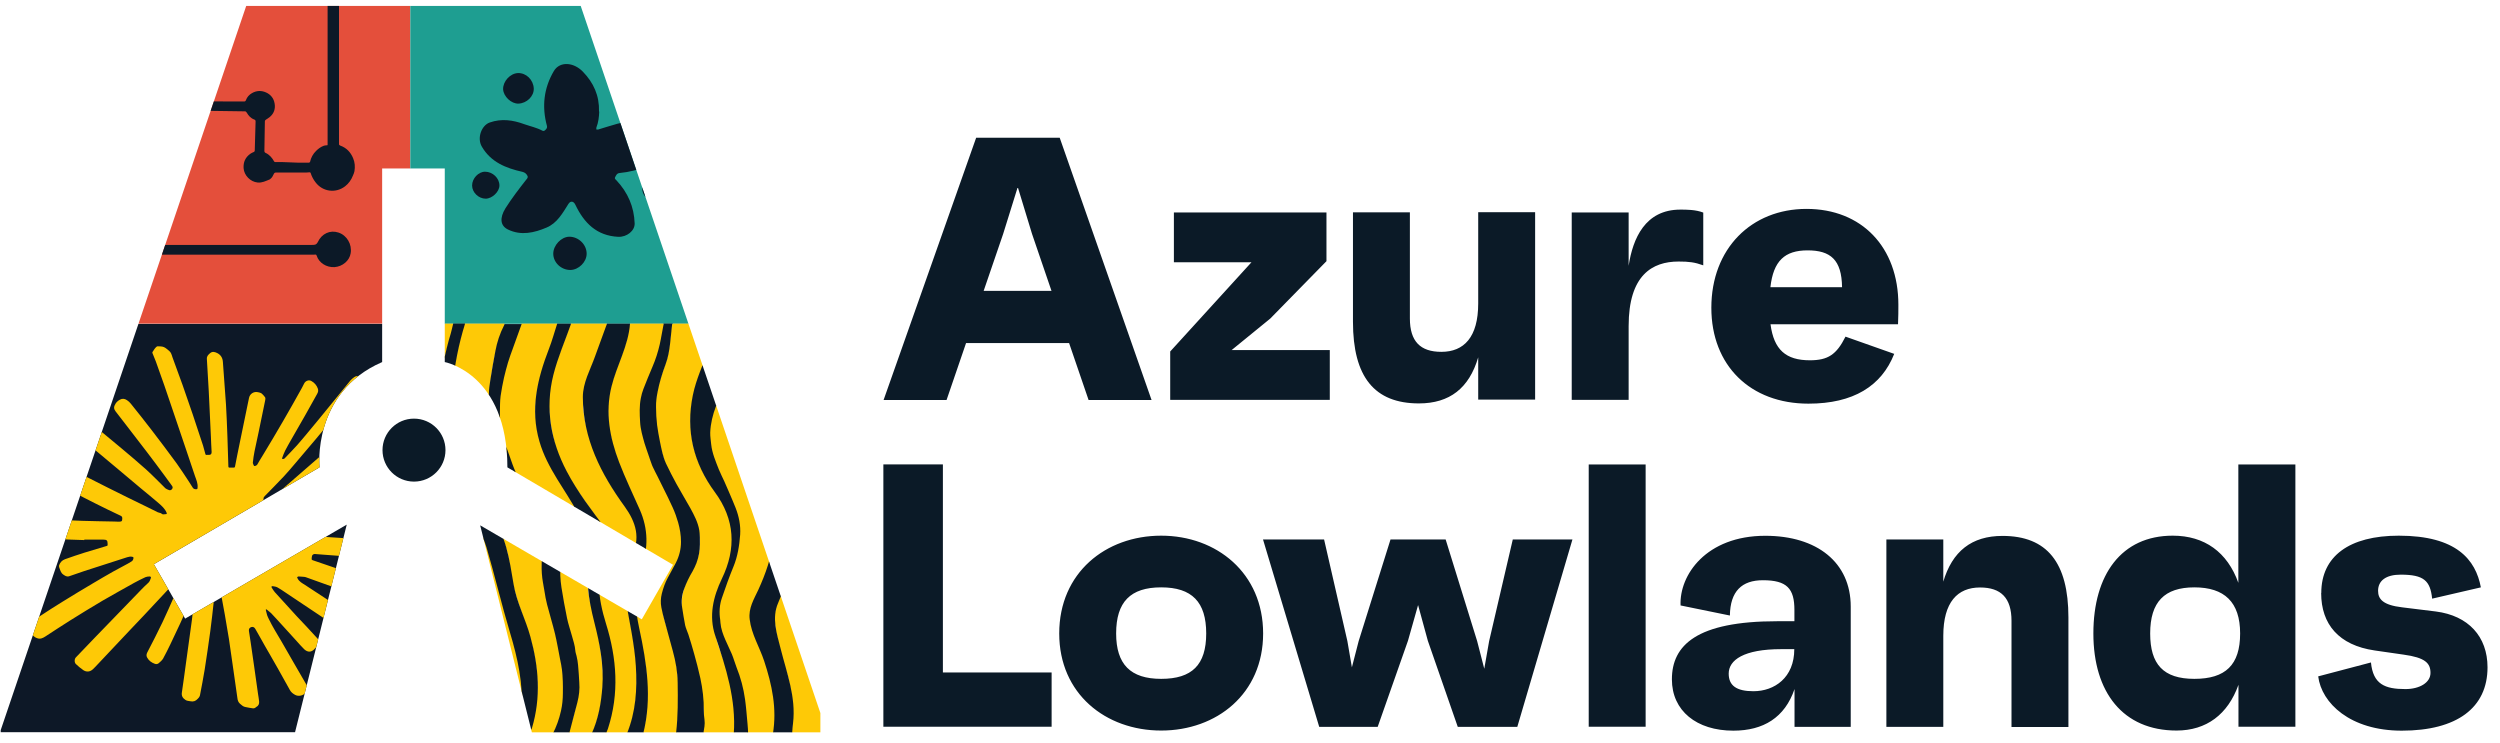 <?xml version="1.0" encoding="UTF-8"?><svg id="a" xmlns="http://www.w3.org/2000/svg" width="210.39" height="62.51" xmlns:xlink="http://www.w3.org/1999/xlink" viewBox="0 0 210.39 62.51"><defs><style>.g,.h{fill:none;}.i{fill:#fec906;}.j{fill:#e44f3b;}.k{fill:#1e9e91;}.l{fill:#0b1a27;}.m{fill:#0d1827;}.n{fill:#0c1927;}.h{clip-rule:evenodd;}.o{clip-path:url(#e);}.p{clip-path:url(#f);}.q{clip-path:url(#d);}.r{clip-path:url(#b);}.s{clip-path:url(#c);}</style><clipPath id="b"><path class="g" d="m0,61.62h24.83l4.35-17.47-13.6,7.91-2.63-4.58,13.94-8.15s-.66-6.29,5.27-8.86V14.18h5.27v16.29s5.27.98,5.27,8.86l13.94,8.2-2.63,4.59-13.6-7.91,4.35,17.42h24.83L48.87.5h-28.15L0,61.62Z"/></clipPath><clipPath id="c"><path class="h" d="m127.31,45.4l-1.99,8.55-.41,2.33-.6-2.33-2.65-8.55h-4.64l-2.68,8.55-.57,2.21-.38-2.21-1.96-8.55h-5.14l4.73,15.77h4.92l2.55-7.25.85-3,.82,3,2.52,7.25h5.01l4.64-15.77h-5.04Zm-33.38,7.91c0-2.65,1.2-3.88,3.79-3.88s3.79,1.23,3.79,3.88-1.2,3.82-3.79,3.82-3.79-1.23-3.79-3.82Zm-4.79,0c0,5.08,3.91,8.17,8.58,8.17s8.58-3.09,8.58-8.17-3.91-8.23-8.58-8.23-8.58,3.12-8.58,8.23Zm56.34,3.38c0-1.14,1.26-2.06,4.42-2.06h1.1c0,2.4-1.67,3.54-3.44,3.54-1.42,0-2.08-.47-2.08-1.48Zm-4.06-5.74l4.16.85c.03-2.05,1.01-2.97,2.78-2.97,2.02,0,2.65.7,2.65,2.5v.95h-1.45c-6.78,0-8.86,2.02-8.86,4.89,0,2.65,2.08,4.32,5.17,4.32,2.53,0,4.33-1.1,5.15-3.5v3.18h4.73v-10.12c0-3.72-2.84-5.96-7.19-5.96-4.98,0-7.25,3.31-7.13,5.87Zm22.12-1.99v-3.56h-4.79v15.77h4.79v-7.66c0-2.84,1.2-4.07,3.09-4.07,1.77,0,2.65.88,2.65,2.81v8.93h4.79v-9.21c0-4.63-1.8-6.87-5.55-6.87-2.59,0-4.23,1.29-4.99,3.88Zm31.8.95c0,2.62,1.48,4.39,4.5,4.83l2.43.35c1.83.25,2.27.72,2.27,1.54s-.92,1.36-2.11,1.36c-1.74,0-2.72-.41-2.9-2.24l-4.44,1.17c.28,2.24,2.68,4.57,7.03,4.57,4.64,0,7.22-1.92,7.22-5.33,0-2.59-1.61-4.35-4.35-4.7l-2.84-.35c-1.61-.19-2.02-.69-2.02-1.39,0-.85.66-1.36,1.9-1.36,1.96,0,2.49.51,2.65,2.02l4.1-.95c-.44-2.33-2.05-4.35-6.91-4.35-4.16,0-6.52,1.73-6.52,4.82Zm-121-10.82v22.07h14.16v-4.57h-9.15v-17.51h-5.01Zm59.36,22.07h4.79v-22.07h-4.79v22.07Zm47.25-7.85c0-2.65,1.2-3.88,3.72-3.88s3.85,1.23,3.85,3.88-1.23,3.82-3.85,3.82-3.72-1.23-3.72-3.82Zm7.42-14.22v9.96c-.92-2.58-2.84-3.97-5.52-3.97-4.32,0-6.68,3.28-6.68,8.23s2.49,8.17,7,8.17c2.52,0,4.32-1.36,5.21-3.85v3.53h4.79v-22.07h-4.79Z"/></clipPath><clipPath id="d"><rect class="g" x="73.32" y="38.06" width="137.07" height="24.45"/></clipPath><clipPath id="e"><path class="h" d="m98.79,17.88v4.19h6.53l-6.84,7.51v4.07h13.43v-4.19h-8.26l3.25-2.65,4.73-4.83v-4.1h-12.83Zm25.61,0v7.66c0,2.84-1.2,4.07-3.1,4.07-1.77,0-2.65-.88-2.65-2.81v-8.93h-4.79v9.21c0,4.63,1.8,6.87,5.55,6.87,2.59,0,4.23-1.29,4.99-3.88v3.56h4.79v-15.77h-4.79Zm12.66,4.48v-4.48h-4.79v15.77h4.79v-6.21c0-4.29,1.99-5.43,4.2-5.43.88,0,1.36.06,2.08.32v-4.44c-.63-.25-1.42-.25-1.93-.25-2.96,0-4,2.43-4.35,4.73Zm15.06-1.29c1.93,0,2.87.79,2.9,3.1h-6.03c.25-2.21,1.2-3.1,3.13-3.1Zm-8.1,4.83c0,4.86,3.28,8.07,8.17,8.07,3.78,0,6.15-1.48,7.22-4.19l-4.1-1.45c-.76,1.52-1.48,1.99-3,1.99-2.02,0-3.03-.89-3.31-3.03h10.73c.03-.69.03-1.1.03-1.64,0-4.86-3.09-8.07-7.73-8.07s-8.01,3.34-8.01,8.32Zm-59.6-6.21l1.23-3.95,1.2,3.94,1.64,4.8h-5.71l1.64-4.79Zm-2.27-8.1l-7.79,22.07h5.3l1.64-4.79h8.67l1.64,4.79h5.3l-7.73-22.07h-7.03Z"/></clipPath><clipPath id="f"><rect class="g" x="73.32" y="10.54" width="87.46" height="24.45"/></clipPath></defs><g class="r"><rect class="j" x="7.3" y="0" width="27.23" height="27.24"/><path class="n" d="m7.91,0s2.67,3.13,3.55,4.15c.56.65,1.11,1.3,1.67,1.95.44.51.88,1.01,1.31,1.52.05.06.11.08.18.08.18,0,.37-.01.55.02.41.08.7.32.86.71.01.03.06.06.09.07.08.02.16.02.24.02,1,0,2,.01,3,.02.35,0,.69,0,1.04,0,.05,0,.1,0,.15,0,.07,0,.12-.03.15-.12.09-.25.27-.45.5-.58.38-.22.79-.24,1.19-.06.4.18.65.5.72.93.08.44-.05.84-.41,1.14-.1.08-.21.15-.32.22-.06.04-.09.08-.09.15-.01.82-.02,1.65-.04,2.47,0,.09.03.15.11.18.32.15.54.41.71.72.02.03.06.05.1.05.21,0,.41,0,.62,0,.44.01.88.04,1.32.05.3,0,.59,0,.89,0,.03,0,.08-.04.09-.06.08-.36.25-.68.52-.94.18-.18.39-.33.63-.42.08-.03.16-.04.25-.04.06,0,.08,0,.08-.07,0-1.7,0-3.39,0-5.09,0-1.74,0-3.48,0-5.23,0-.6,0-1.84,0-1.84h.96s0,3.89,0,5.77c0,2.08,0,4.16,0,6.25,0,.03,0,.06,0,.1,0,.07.03.1.1.13.53.19.88.56,1.09,1.07.15.36.17.72.11,1.09-.02.13-.08.25-.13.37-.14.36-.36.67-.66.9-.81.62-1.9.44-2.48-.33-.19-.24-.33-.51-.42-.8,0-.02-.05-.05-.07-.05-.1,0-.2.02-.29.02-.8,0-1.6,0-2.4,0-.05,0-.1,0-.15,0-.09,0-.14.03-.18.11-.08.16-.15.32-.3.43-.02.01-.03.03-.05.04-.33.13-.65.3-1.02.26-.61-.06-1.14-.6-1.18-1.21-.03-.51.15-.91.57-1.21.09-.06.19-.11.29-.15.06-.03.08-.06.08-.12.02-.81.05-1.63.07-2.44,0-.09-.02-.14-.11-.17-.3-.11-.49-.33-.64-.59-.04-.07-.08-.1-.16-.1-.95-.01-1.9-.03-2.85-.04-.49,0-.97-.01-1.46-.02-.05,0-.1,0-.15.01-.02,0-.06.03-.06.05-.08.27-.27.46-.5.6-.41.25-.84.28-1.27.05-.29-.16-.49-.38-.6-.7-.11-.33-.1-.65.06-.96,0-.02.01-.03.03-.05.07-.07.05-.14,0-.2-.13-.14-.25-.29-.37-.43-.87-1.02-1.75-2.04-2.62-3.05-1.08-1.26-3.48-4.05-3.48-4.05v-.59s.62,0,.62,0Z"/><path class="n" d="m7.3,20.59c.61,0,1.24.02,1.84.02,5.71,0,11.42,0,17.14,0,.19,0,.34,0,.46-.23.34-.73,1.05-1.04,1.74-.81.71.23,1.16.99,1.03,1.75-.1.62-.68,1.11-1.36,1.16-.68.04-1.32-.37-1.5-.97-.04-.13-.15-.08-.22-.08-5.79,0-11.58,0-17.38,0-.58,0-1.17,0-1.75,0,0-.28,0-.55,0-.83Z"/><path class="k" d="m34.53,13.65c0-4.52,0-9.05,0-13.57,9.05,0,18.1,0,27.14,0,0,9.06,0,18.11,0,27.17-9.05,0-18.1,0-27.14,0,0-4.53,0-9.06,0-13.59Z"/><path class="n" d="m50.43,9.39c-.02.45-.07.91-.24,1.34-.02.05,0,.11,0,.17.05,0,.1.01.15,0,1.08-.31,2.13-.75,3.3-.7,1.37.06,2.16.67,2.26,1.84.07.81-.39,1.38-1.48,1.92-.72.35-1.48.52-2.27.6-.24.02-.31.2-.39.37-.06.12.07.19.13.26.95,1.02,1.47,2.21,1.52,3.61.02.62-.66,1.16-1.38,1.13-1.82-.09-2.88-1.17-3.61-2.7-.13-.28-.39-.38-.59-.06-.49.78-.95,1.61-1.83,1.98-1.04.44-2.14.7-3.24.17-.67-.32-.72-.98-.23-1.78.53-.84,1.13-1.62,1.74-2.4.08-.1.19-.19.12-.34-.09-.18-.22-.29-.43-.34-1.38-.31-2.65-.81-3.41-2.12-.42-.71-.04-1.78.66-2.03,1-.35,1.95-.21,2.91.14.51.18,1.05.29,1.53.55.11.06.2-.01.28-.1.08-.08.13-.17.1-.3-.44-1.62-.27-3.18.58-4.62.49-.83,1.65-.76,2.43.04.92.94,1.41,2.04,1.37,3.37Z"/><path class="n" d="m48,22.72c-.78,0-1.44-.63-1.44-1.37,0-.71.67-1.42,1.35-1.43.78,0,1.46.66,1.46,1.43,0,.7-.67,1.36-1.37,1.37Z"/><path class="n" d="m53.81,7.31c0,.74-.57,1.31-1.3,1.31-.74,0-1.26-.59-1.26-1.43,0-.68.61-1.26,1.32-1.26.68,0,1.24.63,1.24,1.38Z"/><path class="n" d="m43.63,8.72c-.6.02-1.26-.6-1.29-1.21-.02-.66.59-1.33,1.24-1.36.7-.03,1.31.57,1.34,1.3.02.65-.59,1.25-1.3,1.27Z"/><path class="n" d="m40.82,14.45c.64,0,1.21.54,1.21,1.16,0,.52-.6,1.1-1.15,1.11-.6,0-1.15-.52-1.15-1.11,0-.59.53-1.16,1.09-1.16Z"/><path class="n" d="m55.07,14.81c.59,0,1.06.48,1.06,1.08,0,.55-.49,1-1.06,1.01-.59,0-1.03-.46-1.03-1.08,0-.53.48-1,1.04-1Z"/><path class="m" d="m.06,61.76c0-11.41-.02-22.96-.02-34.37,0-.1.01-.13.13-.13,11.36,0,34.36,0,34.36,0,0,0,.02,23.02.02,34.38,0,.12-.03.13-.13.13"/><path class="i" d="m7.08,45.45c-.75-.03-1.51-.04-2.26-.09-.72-.04-1.44-.12-2.16-.18-.25-.02-.42-.17-.59-.34-.13-.13-.15-.28-.16-.45,0-.08-.03-.15-.02-.23,0-.07.04-.15.08-.2.07-.09.19-.14.25-.24.1-.15.22-.1.35-.09.28.02.56.05.85.06,1.16.05,2.32.1,3.49.14.91.03,1.81.04,2.72.06.14,0,.29.02.43.01.2-.01.22-.04.23-.25,0-.1,0-.18-.12-.24-.73-.34-1.46-.7-2.18-1.06-.8-.4-1.6-.81-2.4-1.22-.9-.46-1.8-.93-2.71-1.39-.21-.11-.36-.28-.49-.47-.05-.08-.06-.21-.05-.31.03-.22.07-.43.13-.65.07-.27.43-.41.67-.28.6.31,1.21.61,1.81.92,1.35.68,2.69,1.37,4.05,2.05,1.11.56,2.22,1.1,3.33,1.64.32.16.63.32.95.47.07.03.15.05.23.07.02,0,.05,0,.06.02.1.13.24.08.36.07.12,0,.13-.04.08-.15-.14-.32-.4-.55-.65-.77-.49-.43-1-.83-1.5-1.25-1.22-1.02-2.43-2.05-3.65-3.06-.84-.7-1.7-1.38-2.55-2.07-.35-.28-.69-.57-1.04-.86-.14-.12-.25-.26-.31-.43-.04-.13-.04-.26.03-.39.07-.11.12-.24.17-.36.1-.25.53-.42.73-.25.41.35.85.66,1.27,1,.7.56,1.4,1.13,2.09,1.7.55.45,1.1.91,1.65,1.37.69.58,1.38,1.16,2.05,1.76.56.51,1.08,1.05,1.62,1.58.04.03.09.05.13.08.03.02.07.02.1.04.11.07.23.06.31-.03.1-.11.09-.21,0-.32-.21-.28-.41-.57-.62-.85-.48-.65-.97-1.31-1.46-1.95-.6-.78-1.2-1.56-1.8-2.34-.28-.37-.56-.73-.85-1.1-.17-.22-.17-.39,0-.66.09-.14.21-.24.35-.32.2-.12.41-.1.6.03.12.08.24.18.33.3.58.72,1.15,1.44,1.72,2.18.72.94,1.44,1.89,2.14,2.85.36.5.69,1.02,1.03,1.53.11.16.21.32.31.49.07.12.17.15.29.15.12,0,.12-.03.13-.15.03-.34-.11-.65-.22-.96-.25-.74-.5-1.49-.75-2.23-.37-1.08-.74-2.17-1.1-3.25-.24-.71-.48-1.41-.72-2.12-.24-.68-.48-1.35-.72-2.03-.09-.24-.19-.48-.29-.72,0-.02-.02-.06,0-.08.05-.09.11-.18.17-.26.04-.06.1-.12.15-.17.03-.03.08-.06.12-.06.18.01.37,0,.53.07.16.07.3.21.44.32.16.13.21.33.27.52.29.79.58,1.57.86,2.36.29.82.57,1.63.85,2.46.29.88.58,1.76.87,2.63.07.23.13.46.19.69.02.07.04.11.13.09.06-.01.13,0,.19,0,.15,0,.22-.1.21-.25-.03-.43-.04-.85-.06-1.28-.06-1.27-.12-2.55-.18-3.82-.05-.91-.1-1.83-.16-2.74-.01-.22.12-.34.27-.47.21-.18.42-.1.62,0,.3.16.44.41.46.75.08,1.19.18,2.38.26,3.57.06.9.08,1.8.12,2.7.03.83.06,1.66.08,2.49,0,.09.02.13.13.12.11,0,.22,0,.32,0,.07,0,.1-.03.11-.09.13-.65.25-1.3.39-1.95.23-1.13.46-2.27.7-3.4.03-.15.06-.29.09-.43.07-.34.4-.55.73-.48.1.02.2.04.28.08.09.05.15.14.23.21.01.01.01.04.03.05.16.12.1.28.07.44-.18.87-.36,1.75-.54,2.62-.11.53-.23,1.06-.34,1.59-.06.31-.11.63-.14.94,0,.08.05.18.09.26.03.07.22,0,.28-.09.07-.11.12-.22.19-.33.1-.17.2-.33.3-.49.57-.95,1.14-1.89,1.69-2.85.54-.92,1.06-1.86,1.58-2.79.07-.12.13-.24.19-.37.11-.22.39-.33.6-.21.26.14.45.36.55.64.06.16.02.31-.06.45-.33.6-.66,1.19-1,1.79-.4.71-.81,1.41-1.21,2.11-.16.29-.33.57-.48.87-.1.2-.18.42-.26.64,0,.02.01.06.02.06.07,0,.13.02.2-.05.35-.37.71-.73,1.05-1.11.32-.36.63-.74.94-1.11.29-.35.58-.7.87-1.05.46-.56.92-1.12,1.38-1.69.43-.53.86-1.06,1.29-1.59.09-.11.21-.2.32-.28.12-.09.27-.11.41-.07.08.02.17.1.19.17.06.16.06.34-.06.49-.37.46-.73.92-1.1,1.38-.42.52-.84,1.03-1.26,1.54-.47.56-.93,1.13-1.4,1.69-.58.68-1.15,1.36-1.73,2.04-.32.37-.63.75-.96,1.1-.52.56-1.07,1.1-1.6,1.65-.07.07-.12.13-.12.23,0,.08-.05.17.04.22.09.05.2.09.31,0,.14-.11.28-.24.42-.35.08-.07.17-.13.25-.2.25-.2.5-.41.74-.62.99-.86,1.99-1.72,2.98-2.59.82-.72,1.62-1.46,2.43-2.2.15-.14.31-.27.47-.41.19-.17.4-.19.62-.07.24.13.41.32.5.56.09.25-.01.48-.2.66-.35.33-.71.66-1.07.99-.56.51-1.13,1.02-1.7,1.54-.24.22-.47.45-.71.68-.04.04-.12.1-.05.17.06.07.15.11.23.06.17-.11.37-.1.55-.17.18-.07.36-.15.53-.23.32-.15.63-.3.95-.45.12-.06.24-.05.36,0,.23.11.42.25.51.51.03.09.09.16.13.25.01.03.03.08.02.1-.08.22-.13.45-.39.57-.94.43-1.87.87-2.81,1.3-.26.12-.54.23-.8.35-.11.05-.22.12-.33.18-.11.05-.08.15-.08.24,0,.09.07.13.15.13.23-.01.47-.02.69-.07.65-.13,1.3-.29,1.95-.42.79-.16,1.58-.31,2.36-.46.2-.04.41-.07.61-.11.05,0,.1-.02.15,0,.28.1.53.24.65.54.02.06.04.12.07.18.03.07.03.13-.04.18-.02.02-.04.05-.05.08-.07.24-.26.35-.48.39-.51.1-1.02.2-1.53.3-.88.18-1.77.36-2.65.53-.44.09-.87.17-1.31.26-.1.02-.16.08-.16.18,0,.09.01.18.01.27,0,.09.05.12.13.12.24,0,.48.01.71.03.88.06,1.77.11,2.65.18.98.08,1.96.19,2.94.28.27.03.46.18.58.41.02.04.02.11.01.16-.02.1-.07.2-.09.3-.07.3-.29.48-.54.61-.06.03-.15.03-.22.03-.63-.06-1.26-.14-1.89-.2-.5-.05-1-.08-1.5-.12-.67-.05-1.34-.1-2.01-.15-.26-.02-.52-.04-.78-.06-.1,0-.21.07-.23.17-.02.09-.03.19-.03.28,0,.02.05.06.08.07.66.23,1.33.45,1.99.68.86.3,1.73.61,2.59.91.3.11.61.21.92.31.09.03.15.07.2.14.05.08.12.14.19.21.09.09.09.2.05.3-.06.15-.13.29-.2.44-.09.2-.27.32-.45.4-.09.04-.23.01-.34-.02-.57-.19-1.14-.39-1.71-.58-.58-.2-1.15-.4-1.73-.61-.69-.25-1.37-.5-2.06-.74-.1-.04-.22-.04-.33-.05-.1-.01-.2-.02-.3-.02-.04,0-.09.03-.12.07-.01.01.02.07.04.1.13.27.4.4.63.55,1.12.73,2.24,1.46,3.36,2.2.4.26.8.52,1.19.79.18.13.33.3.48.47.1.12.09.28.02.42-.09.18-.17.38-.31.51-.21.21-.34.28-.66.07-1.42-.95-2.84-1.9-4.27-2.85-.5-.34-1.01-.68-1.51-1.01-.21-.14-.41-.28-.63-.4-.11-.06-.25-.08-.38-.1-.12-.02-.15.04-.09.14.08.13.16.25.25.36.61.68,1.22,1.35,1.84,2.02.28.3.57.6.85.9.31.33.61.66.91.99.09.1.11.21.07.34-.02.06-.02.12-.04.18-.02.05-.04.1-.07.13-.06.07-.14.13-.2.2-.27.32-.59.32-.88.05-.23-.22-.43-.46-.64-.69-.54-.59-1.08-1.18-1.61-1.77-.17-.19-.35-.38-.53-.57-.03-.03-.06-.05-.09-.08-.09-.07-.18-.15-.27-.22-.03-.02-.06-.03-.09-.05,0,.03,0,.07,0,.1.03.14.06.27.1.4.04.12.1.23.15.34.32.66.71,1.28,1.08,1.91.34.58.66,1.16,1,1.74.39.68.79,1.36,1.18,2.04.05.09.04.24-.05.35-.04.05-.08.1-.13.16-.2.25-.6.33-.88.17-.18-.1-.33-.22-.43-.4-.32-.58-.65-1.16-.97-1.74-.23-.41-.46-.81-.69-1.21-.29-.5-.58-1-.86-1.51-.13-.22-.25-.44-.38-.67-.08-.15-.2-.22-.35-.17-.12.04-.22.13-.2.31.05.33.1.66.15.98.1.69.2,1.39.3,2.08.11.76.22,1.51.32,2.27.03.2.07.41.09.61.02.21-.05.38-.25.48-.04.02-.06.06-.09.07-.05.02-.11.05-.16.04-.23-.03-.46-.07-.69-.12-.17-.04-.29-.16-.42-.27-.15-.13-.2-.3-.22-.49-.11-.8-.23-1.59-.34-2.39-.12-.86-.24-1.72-.37-2.57-.11-.69-.23-1.38-.35-2.07-.11-.6-.22-1.19-.33-1.79-.04-.22-.05-.23-.27-.23-.26,0-.22-.03-.26.22-.04.25-.04.51-.07.76-.09.82-.18,1.64-.29,2.46-.15,1.08-.3,2.15-.47,3.22-.12.73-.26,1.46-.4,2.18-.01.06-.05.12-.09.18-.03.04-.07.07-.1.11-.17.19-.37.26-.63.2-.13-.03-.27-.02-.4-.11-.22-.15-.35-.33-.3-.63.13-.83.23-1.67.35-2.51.16-1.19.33-2.37.49-3.56.04-.28.07-.57.1-.86,0-.03,0-.06,0-.09,0-.21-.04-.24-.25-.27-.12-.02-.19.01-.23.13-.07.19-.16.37-.24.55-.12.27-.24.53-.36.8-.28.59-.55,1.18-.83,1.76-.2.4-.39.81-.61,1.2-.09.15-.23.27-.37.39-.09.08-.22.09-.33.05-.27-.1-.5-.26-.64-.52-.08-.14-.07-.27,0-.42.44-.85.88-1.7,1.29-2.56.35-.73.67-1.48,1-2.22.06-.15.12-.3.16-.45.06-.2-.04-.38-.22-.42-.09-.02-.15,0-.22.07-.75.81-1.51,1.62-2.27,2.43-.82.87-1.64,1.72-2.45,2.59-.55.58-1.09,1.16-1.63,1.73-.07.07-.14.14-.21.21-.24.24-.55.28-.83.09-.22-.15-.43-.33-.62-.51-.14-.13-.13-.43,0-.56.54-.57,1.09-1.13,1.63-1.7.71-.73,1.42-1.46,2.13-2.2.58-.6,1.17-1.21,1.75-1.81.19-.2.39-.39.6-.58.11-.11.15-.25.2-.39.04-.09-.05-.14-.12-.13-.11,0-.24.02-.34.06-.32.15-.64.31-.95.48-.89.5-1.78.99-2.66,1.5-.92.54-1.82,1.1-2.72,1.66-.7.44-1.4.9-2.09,1.35-.2.13-.42.24-.67.15-.1-.03-.2-.08-.28-.15-.16-.15-.31-.31-.46-.47-.18-.18-.08-.56.12-.69.32-.21.63-.42.94-.62.59-.38,1.17-.77,1.77-1.13.87-.54,1.75-1.07,2.63-1.59.55-.33,1.11-.65,1.67-.97.41-.23.83-.45,1.24-.67.1-.06.2-.12.3-.18.08-.05.13-.13.15-.23.02-.12.01-.13-.11-.16-.14-.03-.27,0-.41.04-1.2.39-2.4.77-3.6,1.16-.43.14-.86.29-1.28.44-.21.07-.35-.04-.5-.14-.22-.15-.26-.4-.35-.62-.02-.05-.01-.12,0-.17.09-.23.24-.41.49-.5.55-.19,1.1-.39,1.66-.56.61-.19,1.22-.37,1.83-.55.08-.02.12-.05.1-.14,0-.02,0-.04,0-.07,0-.26-.08-.33-.34-.33-.53,0-1.06,0-1.59,0,0,0,0-.01,0-.02Z"/><path class="i" d="m61.56,27.24h2.78c.28.71.2,1.45.09,2.17-.27,1.74-.74,3.42-1.28,5.1-.55,1.73-.46,3.45.45,5.11.64,1.16,1.29,2.34,1.51,3.69.19,1.17,0,2.31-.19,3.45-.27,1.49-1.06,2.8-1.6,4.19-.44,1.13.04,2.13.47,3.16.88,2.06,1.5,4.18,1.44,6.45,0,.4-.03.82-.19,1.21h-2.08c-.07-.05-.09-.12-.09-.2,0-.5-.06-.99-.1-1.49-.02-.25-.02-.51-.06-.76-.1-.65-.22-1.29-.39-1.92-.09-.35-.2-.7-.35-1.03-.16-.36-.27-.74-.4-1.12-.15-.45-.38-.87-.57-1.31-.12-.27-.21-.55-.3-.84-.09-.31-.12-.62-.17-.94-.03-.23-.03-.45-.05-.68-.02-.27.06-.52.11-.78.06-.34.17-.67.29-.99.13-.32.22-.65.35-.97.15-.36.31-.72.42-1.09.08-.25.18-.49.26-.73.1-.33.18-.67.21-1.01.04-.45.09-.9.09-1.35,0-.36-.06-.7-.16-1.05-.17-.62-.39-1.22-.65-1.81-.08-.17-.17-.34-.25-.5-.16-.34-.3-.69-.46-1.03-.34-.71-.62-1.44-.83-2.2-.08-.29-.1-.58-.13-.88-.01-.14-.06-.27-.06-.41,0-.66.14-1.3.32-1.93.13-.46.34-.89.52-1.33.12-.29.21-.58.29-.88.08-.29.16-.57.24-.86.06-.24.16-.47.18-.73.01-.17.11-.33.15-.5.12-.5.24-1,.28-1.52.04-.52-.05-1.01-.15-1.5-.01-.06,0-.11.04-.16Z"/><path class="i" d="m56.63,27.24h3.23c.09.58.06,1.17-.07,1.74-.28,1.25-.94,2.38-1.27,3.63-.72,2.7-.48,5.28.96,7.69.57.95,1.33,1.81,1.72,2.85.68,1.84.56,3.7-.34,5.44-1.1,2.12-1.04,4.23-.17,6.39.85,2.12,1.22,4.33,1.11,6.62,0,.06-.01.12-.06.16h-2.53c-.13-.38.05-.75.04-1.13-.07-2.61-.64-5.1-1.52-7.55-.62-1.74-.49-3.41.5-5.05.87-1.45.89-3.03.14-4.59-.77-1.6-1.93-3.02-2.47-4.72-.66-2.04-1.03-4.13-.49-6.28.25-.99.7-1.93.87-2.94.11-.68.15-1.38.24-2.07.01-.09.03-.16.12-.19Z"/><path class="i" d="m39.14,27.24h3.32c.05.32-.19.55-.29.82-.59,1.7-.88,3.46-.98,5.23-.11,1.96-.07,3.92.61,5.8.42,1.17,1.2,2.14,1.84,3.18.69,1.13,1.73,2.06,2,3.43.1.49.02.99,0,1.48-.09,1.68.39,3.25.79,4.85.58,2.31,1.18,4.62.96,7.04-.08.88-.36,1.72-.74,2.52-.03.07-.08.13-.15.16h-1.99c.17-.44.31-.88.41-1.33.58-2.51.29-4.98-.51-7.37-.6-1.81-1.32-3.57-1.52-5.49-.19-1.78-.98-3.28-2.05-4.69-1.51-1.99-2.31-4.26-2.7-6.75-.47-2.98.11-5.79.83-8.62.03-.11.04-.23.16-.28Z"/><path class="i" d="m43.5,61.76h-2.4c0-.51.16-.99.25-1.48.38-1.91.05-3.74-.51-5.56-.68-2.23-1.78-4.33-2.09-6.67-.25-1.94-1.32-3.41-2.46-4.9-.7-.92-1.03-2.07-1.33-3.2-.19-.7-.35-1.41-.44-2.13v-.11s.01-.02,0-.03c0-3.48,0-6.96,0-10.44,1.2,0,2.41,0,3.61,0,.09.49-.15.91-.29,1.34-.8,2.56-.96,5.19-.69,7.82.19,1.84.51,3.7,1.4,5.36.57,1.06,1.4,1.96,1.95,3.05.75,1.5,1.03,3.14,1.47,4.74.63,2.33,1.4,4.62,1.81,7,.28,1.61.33,3.23-.06,4.84-.03.14-.03.31-.22.37Z"/><path class="i" d="m53.02,27.24h2.83c.11.52-.1,1.01-.19,1.5-.23,1.38-.92,2.61-1.4,3.9-.67,1.8-.31,3.57.25,5.31.63,1.96,1.84,3.66,2.52,5.6.53,1.5.57,3.03-.39,4.4-1.15,1.64-1.08,3.34-.44,5.11,1.01,2.78,1.05,5.65.76,8.55,0,.08-.05.12-.11.15h-2.7c-.07-.06-.04-.14-.02-.21.1-.41.19-.83.24-1.25.02-.17.04-.34.04-.51.03-.73.04-1.46.02-2.2-.01-.52-.02-1.04-.11-1.56-.07-.43-.14-.85-.23-1.27-.08-.39-.12-.78-.2-1.17-.08-.36-.12-.72-.25-1.07-.1-.29-.1-.61-.14-.92-.09-.6-.12-1.21-.12-1.81,0-.4.09-.77.23-1.14.13-.35.26-.7.38-1.05.11-.31.12-.63.18-.95.05-.26.08-.52.11-.78.04-.37.04-.73,0-1.1-.03-.26-.1-.51-.14-.77-.06-.38-.19-.74-.36-1.08-.23-.47-.43-.96-.63-1.44-.19-.44-.39-.88-.6-1.31-.19-.38-.34-.77-.48-1.17-.13-.37-.27-.74-.37-1.12-.07-.29-.21-.56-.23-.87-.01-.18-.1-.34-.14-.52-.04-.18-.05-.35-.09-.53-.08-.39-.06-.79-.06-1.19,0-.15,0-.3-.02-.44-.03-.22.04-.44.05-.65.02-.34.1-.67.17-1.01.11-.54.31-1.05.48-1.56.18-.52.4-1.03.58-1.55.16-.47.32-.93.37-1.43.01-.13.07-.26.09-.39.02-.1.04-.2.04-.31,0-.07.02-.13.09-.17Z"/><path class="i" d="m43.91,27.24h2.99c.02.45-.17.85-.32,1.26-.75,2.08-1.63,4.14-1.5,6.42.12,1.95.79,3.73,1.86,5.36.95,1.45,1.84,2.94,2.64,4.48.43.83.19,1.72,0,2.58-.27,1.31-.14,2.59.23,3.89.45,1.59.73,3.23.89,4.88.17,1.81-.09,3.56-.7,5.26-.05.14-.11.28-.22.38h-1.89c-.07-.3.09-.57.17-.83.68-2.04.8-4.09.27-6.2-.53-2.1-1.37-4.2-1.21-6.37.19-2.49-.74-4.38-2.26-6.17-1.57-1.85-2.36-4.08-2.77-6.44-.36-2.07.18-4.04.83-5.98.26-.78.55-1.54.83-2.31.03-.08.07-.16.14-.21Z"/><path class="i" d="m69.03,29.86v.16c-.11.64,0,1.29-.11,1.94-.21,1.35-.76,2.61-1.1,3.92-.4,1.55-.36,3.11.22,4.64.52,1.38.97,2.78.97,4.28,0,.02.01.04.03.06v.19s-.01.02,0,.03v2.13s-.01.02,0,.03v.19c-.25,1.59-1.17,2.95-1.53,4.48-.23,1.01.31,2,.6,2.99.4,1.34.74,2.69.9,4.08,0,.04,0,.07.03.1,0,.9,0,1.8,0,2.7,0,0,0,0,0,0-.79,0-1.58,0-2.37,0-.05-.04-.04-.09-.04-.15.08-.74.09-1.49.08-2.23,0-.41-.07-.81-.15-1.21-.05-.25-.1-.49-.14-.74-.06-.39-.17-.76-.31-1.12-.21-.52-.3-1.08-.45-1.62-.12-.45-.21-.9-.31-1.35-.04-.18-.07-.37-.09-.56-.03-.25-.06-.5-.07-.76-.01-.55.11-1.08.33-1.58.21-.47.39-.95.53-1.45.19-.72.31-1.45.39-2.19.05-.49.06-.98.04-1.47-.01-.44-.07-.88-.11-1.33-.04-.46-.15-.9-.23-1.35-.14-.78-.33-1.54-.61-2.28-.21-.55-.38-1.1-.52-1.67-.02-.09-.05-.18-.09-.27-.14-.34-.17-.7-.17-1.07,0-.24,0-.49,0-.73-.02-.37.05-.72.16-1.06.16-.5.31-.99.47-1.49.09-.28.18-.56.25-.85.11-.48.31-.93.41-1.41.09-.47.13-.94.17-1.42.06-.72.04-1.44.04-2.16,0-.29-.04-.58-.11-.86-.02-.08,0-.14.07-.17.94,0,1.87,0,2.81,0,0,.86,0,1.73,0,2.59-.01,0-.01.02,0,.03Z"/><path class="i" d="m52.75,61.76h-1.78c-.04-.37.23-.63.31-.97.43-1.84.54-3.69.28-5.58-.21-1.48-.74-2.88-1.05-4.33-.38-1.79-.19-3.53.57-5.2.41-.91-.41-1.35-.79-1.94-1.3-2.03-2.96-3.86-3.57-6.28-.5-1.98-.77-3.98-.21-5.99.4-1.41,1-2.75,1.46-4.14.01-.04.05-.06.08-.09h3.02c.03.39-.19.7-.3,1.05-.61,1.99-1.82,3.8-1.69,5.99.09,1.46.61,2.8,1.15,4.14.48,1.21,1.07,2.35,1.84,3.41.47.64.99,1.27,1.29,2.03.37.96.38,1.94-.12,2.83-.83,1.49-.71,3.03-.41,4.6.37,1.92.77,3.84.76,5.8-.01,1.51-.11,3.03-.71,4.45-.03.08-.08.15-.15.21Z"/><path class="n" d="m66.23,27.24c.03.35.08.7.1,1.05.14,2.18-.23,4.29-1.04,6.31-.79,1.96-.41,3.8.26,5.68,1.23,3.48,1.47,6.96-.06,10.45-.56,1.28-.12,2.58.2,3.84.52,2.07,1.31,4.09,1.05,6.29-.04.3-.06.61-.08.91h-1.62c.36-2.12-.07-4.14-.73-6.14-.39-1.18-1.07-2.25-1.22-3.51-.12-.94.37-1.71.73-2.49,1.25-2.73,1.9-5.49.54-8.37-.52-1.1-1.22-2.12-1.48-3.35-.39-1.8.27-3.43.73-5.11.49-1.76,1.04-3.53.75-5.41,0-.05-.02-.1-.03-.14.63,0,1.26,0,1.89,0Z"/><path class="n" d="m56.85,61.76s.05-.07.05-.11c.16-1.39.15-2.79.13-4.19-.01-.91-.17-1.8-.41-2.68-.23-.85-.47-1.7-.7-2.56-.1-.36-.19-.72-.26-1.09-.08-.4-.06-.79.04-1.19.12-.47.28-.92.51-1.34.22-.42.46-.82.67-1.24.28-.55.43-1.14.43-1.76,0-.56-.09-1.1-.24-1.63-.12-.42-.27-.84-.45-1.24-.26-.59-.56-1.17-.85-1.76-.14-.29-.28-.58-.43-.87-.14-.27-.28-.54-.41-.82-.02-.04-.04-.09-.06-.14-.1-.29-.21-.57-.3-.86-.11-.33-.23-.65-.33-.98-.16-.58-.34-1.17-.37-1.78-.04-.67-.07-1.35.06-2.01.05-.26.12-.53.22-.78.24-.62.49-1.23.75-1.84.27-.62.47-1.25.62-1.9.13-.57.21-1.15.33-1.72,0-.01-.01-.03-.02-.04.26,0,.52,0,.78,0-.02.03-.05.06-.05.1-.06.51-.11,1.02-.16,1.53-.07.62-.17,1.23-.39,1.81-.28.76-.52,1.53-.67,2.32-.08.41-.14.83-.13,1.26,0,.51.03,1.02.09,1.53.06.47.15.93.24,1.39.13.63.25,1.27.52,1.86.27.58.57,1.14.87,1.7.38.69.79,1.36,1.17,2.04.32.59.64,1.19.75,1.86.06.39.05.79.05,1.18,0,.54-.1,1.07-.29,1.58-.09.23-.2.46-.32.68-.29.48-.53.98-.72,1.5-.19.51-.25,1.04-.16,1.58.08.49.15.98.25,1.47.06.26.18.51.27.77.17.53.33,1.06.48,1.6.19.69.38,1.39.53,2.09.19.89.3,1.8.29,2.71,0,.26.02.53.06.79.05.37-.03.73-.09,1.09,0,.02,0,.05,0,.07h-2.37Z"/><path class="n" d="m52.75,61.76c.76-1.84.88-3.77.76-5.71-.12-1.86-.53-3.68-.85-5.51-.22-1.27-.16-2.51.47-3.69.81-1.53.4-2.89-.56-4.22-2-2.75-3.51-5.71-3.52-9.21,0-1.21.62-2.29,1.02-3.41.33-.92.67-1.84,1.01-2.77.65,0,1.29,0,1.94,0-.14,1.88-1.12,3.51-1.56,5.3-.54,2.19-.14,4.3.64,6.35.52,1.36,1.16,2.68,1.75,4.02.7,1.59.73,3.26.12,4.82-.68,1.75-.55,3.42-.17,5.16.63,2.93,1.09,5.86.33,8.85,0,0,.01.02.02.03h-1.4Z"/><path class="n" d="m43.91,27.24c-.25.7-.51,1.41-.76,2.11-.14.38-.28.77-.4,1.16-.12.41-.23.83-.33,1.25-.11.52-.22,1.04-.29,1.56-.06.46-.05.93-.06,1.4,0,.99.22,1.93.53,2.86.18.52.36,1.03.55,1.55.33.89.78,1.72,1.36,2.48.51.68,1.03,1.36,1.55,2.03.41.54.69,1.14.91,1.78.23.67.25,1.36.2,2.05-.05.66-.02,1.31.08,1.96.14.87.29,1.73.47,2.59.1.49.27.97.4,1.45.12.43.27.86.3,1.31.01.14.07.28.1.42.13.51.15,1.03.19,1.55.02.22.02.45.04.67.05.58-.02,1.14-.16,1.69-.22.86-.46,1.72-.68,2.59,0,.02,0,.04,0,.07h-1.4c.32-.62.55-1.27.7-1.94.11-.49.16-.99.16-1.5.01-.67,0-1.33-.08-1.99-.04-.3-.1-.59-.16-.89-.14-.71-.26-1.43-.43-2.14-.2-.82-.45-1.63-.66-2.44-.1-.37-.16-.75-.22-1.12-.08-.49-.19-.99-.22-1.49-.04-.5,0-1,0-1.51,0-.38.03-.77-.05-1.14-.07-.35-.25-.69-.4-1.02-.25-.57-.67-1.03-1.05-1.52-.24-.31-.44-.66-.66-.99-.18-.27-.36-.55-.53-.82-.24-.38-.47-.77-.71-1.16-.41-.67-.62-1.42-.79-2.18-.16-.69-.26-1.38-.27-2.08-.02-.88-.02-1.77,0-2.65,0-.42.07-.83.13-1.24.13-.81.26-1.61.42-2.41.14-.75.38-1.48.73-2.16.02-.04.02-.08.04-.11.49,0,.97,0,1.46,0Z"/><path class="n" d="m43.5,61.76c.31-.6.36-1.27.4-1.93.14-2.27-.33-4.43-.98-6.59-.71-2.37-1.27-4.77-1.97-7.15-.41-1.41-1.29-2.58-2.13-3.78-.97-1.38-1.23-3.02-1.52-4.64-.59-3.25-.33-6.44.63-9.59.08-.28.14-.56.21-.85.33,0,.66,0,1,0-.54,1.73-.88,3.49-1.06,5.29-.25,2.52.22,4.94,1.05,7.29.45,1.26,1.2,2.4,2.05,3.42,1.43,1.74,1.68,3.83,2.04,5.93.26,1.54,1.01,2.94,1.42,4.44.7,2.53.9,5.09.13,7.66-.05.18-.18.34-.27.5h-1Z"/><path class="n" d="m61.75,61.76c.21-2.89-.66-5.57-1.56-8.26-.55-1.65-.18-3.26.56-4.8,1.23-2.54,1.1-4.99-.59-7.28-1.81-2.46-2.47-5.17-1.85-8.18.28-1.36.89-2.62,1.35-3.93.24-.67.15-1.39.2-2.08.57,0,1.13,0,1.7,0,.03.14.05.27.08.41.17.82.11,1.63-.11,2.44-.25.92-.49,1.85-.76,2.76-.14.46-.35.9-.52,1.36-.27.71-.45,1.44-.48,2.2-.01.33.05.66.08.99.08.75.38,1.44.65,2.13.14.34.31.67.46,1,.13.29.26.58.38.87.19.45.39.9.57,1.36.28.72.43,1.47.38,2.25-.07.92-.21,1.83-.57,2.7-.35.85-.66,1.72-.96,2.6-.21.6-.25,1.23-.15,1.86.01.08.01.17.02.25.04.51.22.99.42,1.45.17.4.37.79.54,1.19.15.36.25.74.39,1.1.35.87.59,1.77.72,2.7.1.69.14,1.38.21,2.08.03.27.04.55.05.82h-1.21Z"/><path class="i" d="m34.53,49.31v-.05s.02-.05,0-.08v-5.29c.06-.05.11-.03.16.03,1.24,1.34,2.11,2.9,2.84,4.55,1.4,3.18,2.18,6.51,2.63,9.93.14,1.05.15,2.12.15,3.18,0,.07,0,.14-.06.18h-1.99c-.07-.05-.06-.12-.06-.2,0-.4.02-.8,0-1.2-.03-.62-.06-1.24-.14-1.86-.07-.59-.19-1.17-.3-1.75-.11-.55-.27-1.09-.52-1.59-.17-.34-.3-.69-.46-1.03-.14-.32-.29-.65-.45-.96-.01-.02-.02-.04-.03-.06-.07-.37-.27-.69-.38-1.05-.09-.28-.22-.55-.37-.8-.15-.24-.29-.47-.45-.7-.03-.04-.04-.09-.05-.14-.01-.07-.04-.13-.09-.18-.11-.1-.17-.24-.2-.38,0-.03-.01-.06-.03-.09-.06-.15-.15-.29-.18-.46Z"/><path class="n" d="m48.06,27.24c-.5,1.43-1.12,2.84-1.49,4.31-.71,2.82-.22,5.56,1.12,8.11.92,1.75,2.13,3.33,3.33,4.91.35.46.25.92.04,1.38-1.01,2.17-.74,4.35-.06,6.54.91,2.92,1.13,5.87.16,8.84-.05.15-.12.29-.19.44h-1.19c.57-1.25.81-2.59.91-3.94.14-1.85-.22-3.67-.67-5.44-.52-2.04-.84-4.04-.31-6.14.29-1.15-.54-2.03-1.04-2.99-1.08-2.04-2.61-3.82-3.27-6.1-.8-2.73-.18-5.27.8-7.81.27-.69.46-1.41.69-2.11.39,0,.77,0,1.16,0Z"/><path class="n" d="m40.24,61.76c.05-4.35-.89-8.52-2.44-12.55-.75-1.94-1.75-3.76-3.18-5.31-.02-.02-.06-.01-.09-.02v-6.07s.03.04.03.06c.11.47.21.94.32,1.42.07.31.13.61.22.91.12.39.25.77.38,1.15.12.32.26.64.39.96.03.08.08.15.12.22.19.3.37.62.57.9.26.36.55.71.83,1.05.35.43.61.92.81,1.43.15.38.3.75.42,1.14.08.26.09.55.15.82.11.56.23,1.12.36,1.67.07.31.21.61.28.92.1.44.27.85.44,1.27.19.48.38.97.54,1.46.24.73.48,1.47.69,2.21.2.72.4,1.44.48,2.18.02.24.02.48,0,.71-.04.63-.08,1.27-.16,1.89-.07.53-.21,1.04-.32,1.57h-.86Z"/><path class="i" d="m34.53,56.78v-4.58s0-.09.05-.1c.05,0,.08.02.1.05,1.55,1.97,2.47,4.21,2.77,6.71.11.89.19,1.78.18,2.68,0,.09.02.19-.09.23h-1.75c-.1-.09-.09-.22-.11-.34-.06-.28-.09-.56-.15-.83-.09-.4-.17-.81-.26-1.21-.06-.26-.14-.52-.21-.78-.16-.61-.4-1.19-.52-1.81,0,0,0-.02-.01-.02Z"/><path class="n" d="m69.03,44.86s-.04-.05-.04-.07c-.01-.13-.01-.27-.03-.4-.11-1.09-.36-2.14-.74-3.16-.15-.4-.3-.81-.44-1.21-.16-.44-.21-.89-.22-1.35-.01-.64,0-1.28,0-1.92,0-.33.11-.64.21-.95.29-.9.57-1.8.86-2.7.1-.31.16-.63.2-.96.02-.24.09-.48.13-.71,0-.05.01-.1,0-.15-.06-.4.03-.8.04-1.2,0-.01.02-.02.03-.04,0,4.94,0,9.89,0,14.83Z"/><path class="n" d="m37.55,61.76s.03-.08.03-.12c-.02-.53-.03-1.06-.07-1.59-.03-.49-.06-.99-.15-1.47-.11-.65-.27-1.29-.42-1.93-.15-.64-.41-1.24-.68-1.84-.29-.65-.65-1.26-1.06-1.84-.16-.23-.33-.45-.49-.67-.03-.04-.04-.08-.07-.11-.02-.03-.05-.07-.08-.1-.02.03-.03.07-.05.1v-2.89s.04,0,.04.02c.26.69.67,1.3,1.02,1.95.17.33.33.67.46,1.01.31.83.69,1.64,1.05,2.45.17.38.36.76.48,1.15.28.93.43,1.88.54,2.84.11.93.15,1.85.13,2.78,0,.09,0,.18,0,.26h-.7Z"/><path class="n" d="m69.03,59.07s0,0,0,.01c0,0,0,0,0,.01-.01-.02-.04-.04-.04-.07-.17-1.14-.41-2.26-.73-3.37-.15-.54-.28-1.09-.48-1.61-.19-.49-.23-.99-.33-1.49-.03-.13-.04-.27-.05-.4-.04-.35.08-.67.23-.97.33-.66.61-1.34.85-2.03.15-.45.3-.9.45-1.35.03-.09.04-.19.06-.29,0-.03.03-.06.05-.09,0,3.88,0,7.77,0,11.65Z"/><path class="n" d="m34.53,56.78c.48,1.22.77,2.48,1.05,3.76.09.41.22,1.23.22,1.23h-1.27v-4.99Z"/><path class="n" d="m69.03,45.07s-.02,0-.02-.01c0,0,.02,0,.02-.01,0,0,0,.02,0,.03Z"/><path class="n" d="m69.03,29.86s-.01,0-.02,0c0,0,.01-.02.02-.02,0,0,0,.02,0,.03Z"/><path class="n" d="m34.53,37.68l.02.02s-.01,0-.02,0v-.03Z"/></g><circle class="l" cx="34.84" cy="37.88" r="2.65"/><g class="s"><g class="q"><rect class="l" x="73.32" y="38.06" width="137.07" height="24.45"/></g></g><g class="o"><g class="p"><rect class="l" x="73.32" y="10.54" width="87.46" height="24.45"/></g></g></svg>